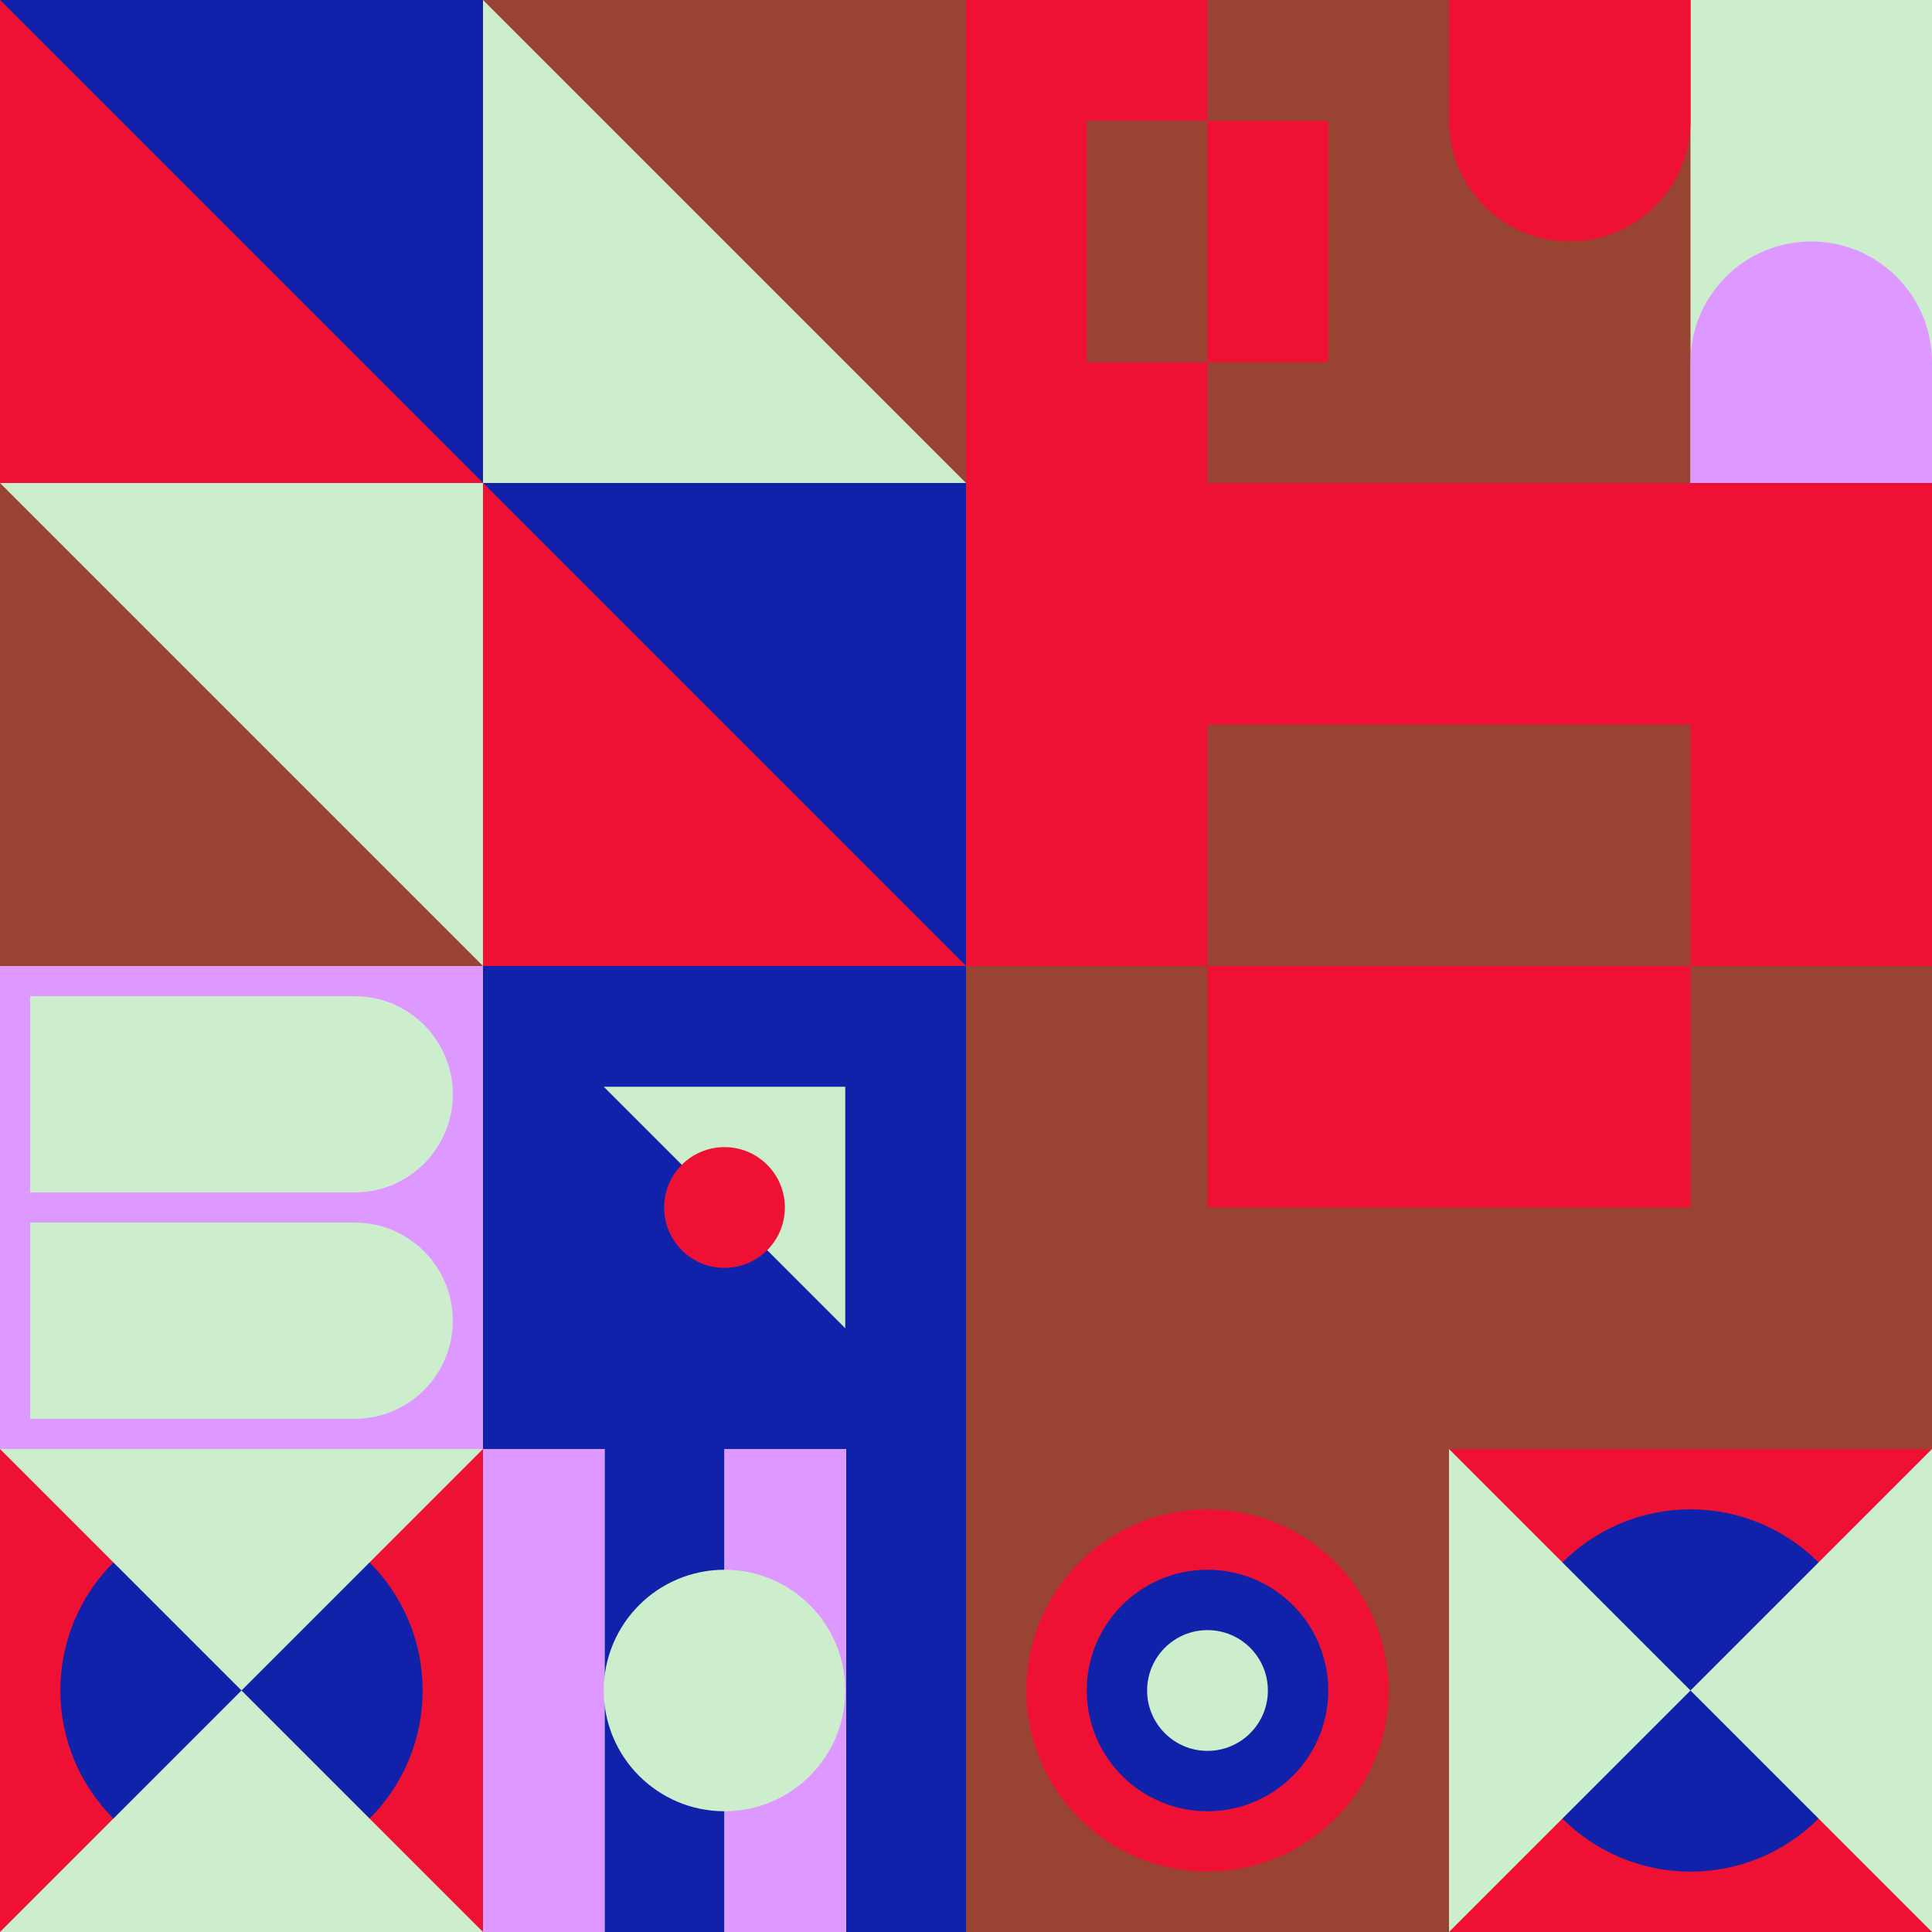 <svg xmlns="http://www.w3.org/2000/svg" id="geo" width="1280" height="1280" fill="none" style="width:640px;height:640px" viewBox="0 0 1280 1280"><g class="svg-image"><g width="640" height="640" class="block-0" clip-path="url(#trim)" transform="scale(2)"><style>@keyframes geo-55a0_t{0%,to{transform:translate(0,0)}13.636%{transform:translate(0,0);animation-timing-function:cubic-bezier(.4,0,.6,1)}50%,63.636%{transform:translate(160px,0);animation-timing-function:cubic-bezier(.4,0,.6,1)}}@keyframes geo-55a1_t{0%,to{transform:translate(0,0)}13.636%{transform:translate(0,0);animation-timing-function:cubic-bezier(.4,0,.6,1)}50%,63.636%{transform:translate(-160px,0);animation-timing-function:cubic-bezier(.4,0,.6,1)}}@keyframes geo-12-a0_t{0%,13.636%{transform:translate(0,0);animation-timing-function:ease-in-out}50%,63.636%{transform:translate(0,-320px);animation-timing-function:ease-in-out}to{transform:translate(0,0)}}@keyframes geo-12-a1_t{0%,13.636%{transform:translate(-160px,-320px);animation-timing-function:ease-in-out}50%,63.636%{transform:translate(-160px,0);animation-timing-function:ease-in-out}to{transform:translate(-160px,-320px)}}@keyframes a1_t{0%,13.636%{transform:translate(120px,160px);animation-timing-function:cubic-bezier(.4,0,.6,1)}63.636%,to{transform:translate(120px,160px)}}@keyframes geo-1a0_t{0%,13.636%{transform:translate(-40px,-80px);animation-timing-function:cubic-bezier(.4,0,.6,1)}50%,63.636%{transform:translate(40px,-80px);animation-timing-function:cubic-bezier(.4,0,.6,1)}to{transform:translate(-40px,-80px)}}@keyframes geo-1a0_w{0%,13.636%{width:80px;animation-timing-function:cubic-bezier(.4,0,.6,1)}50%,63.636%{width:0;animation-timing-function:cubic-bezier(.4,0,.6,1)}to{width:80px}}@keyframes geo-1a2_t{0%,13.636%{transform:translate(160px,80px);animation-timing-function:cubic-bezier(.4,0,.6,1)}63.636%,to{transform:translate(160px,80px)}}@keyframes geo-1a2_w{0%,13.636%{width:80px;animation-timing-function:cubic-bezier(.4,0,.6,1)}50%,63.636%{width:0;animation-timing-function:cubic-bezier(.4,0,.6,1)}to{width:80px}}@keyframes geo-70a0_t{0%,6.818%{transform:translate(160px,160px) rotate(0deg) translate(-160px,-160px);animation-timing-function:cubic-bezier(.4,0,.6,1)}25%,31.818%{transform:translate(160px,160px) rotate(90deg) translate(-160px,-160px);animation-timing-function:cubic-bezier(.4,0,.6,1)}50%,56.818%{transform:translate(160px,160px) rotate(180deg) translate(-160px,-160px);animation-timing-function:cubic-bezier(.4,0,.6,1)}75%,81.818%{transform:translate(160px,160px) rotate(270deg) translate(-160px,-160px);animation-timing-function:cubic-bezier(.4,0,.6,1)}to{transform:translate(160px,160px) rotate(360deg) translate(-160px,-160px)}}@keyframes geo-27a0_t{0%,9.091%{transform:translate(160px,160px) scale(1,1)}33.333%,42.424%,66.667%,75.757%,to{transform:translate(160px,160px) scale(1.5,1.5)}}@keyframes geo-27a1_t{0%,9.091%{transform:translate(160px,160px) scale(1,1)}33.333%,42.424%{transform:translate(160px,160px) scale(2,2)}66.667%,75.757%,to{transform:translate(160px,160px) scale(3,3)}}@keyframes geo-27a2_t{0%,9.091%{transform:translate(160px,160px) scale(0,0)}33.333%,42.424%{transform:translate(160px,160px) scale(1,1)}66.667%,75.757%{transform:translate(160px,160px) scale(2,2)}to{transform:translate(160px,160px) scale(3,3)}}@keyframes geo-27a3_t{0%,33.333%,42.424%,9.091%{transform:translate(160px,160px) scale(0,0)}66.667%,75.757%{transform:translate(160px,160px) scale(1,1)}to{transform:translate(160px,160px) scale(2,2)}}@keyframes geo-27a4_t{0%,33.333%,42.424%,9.091%{transform:translate(160px,160px) scale(0,0)}66.667%,75.757%{transform:translate(160px,160px) scale(1,1)}to{transform:translate(160px,160px) scale(2,2)}}@keyframes geo-27a5_t{0%,33.333%,42.424%,66.667%,75.757%,9.091%{transform:translate(160px,160px) scale(0,0)}to{transform:translate(160px,160px) scale(1,1)}}@keyframes geo-56a0_t{0%,9.091%{transform:translate(160px,160px) scale(1,1);animation-timing-function:cubic-bezier(.4,0,.6,1)}50%,63.636%{transform:translate(160px,160px) scale(.8,.8);animation-timing-function:cubic-bezier(.4,0,.6,1)}to{transform:translate(160px,160px) scale(1,1)}}@keyframes geo-56a1_t{0%,9.091%,to{transform:translate(0,0);animation-timing-function:cubic-bezier(.4,0,.6,1)}50%,63.636%{transform:translate(0,96px);animation-timing-function:cubic-bezier(.4,0,.6,1)}}@keyframes geo-56a2_t{0%,9.091%,to{transform:translate(160px,80px) scaleY(-1) translate(-160px,-240px);animation-timing-function:cubic-bezier(.4,0,.6,1)}50%,63.636%{transform:translate(160px,-16px) scaleY(-1) translate(-160px,-240px);animation-timing-function:cubic-bezier(.4,0,.6,1)}}</style><path fill="#943" d="M0 0h320v320H0z"/><path fill="#943" d="M0 0h320v320H0z"/><path fill="#12a" d="M320 320V160H160l160 160ZM160 160V0H0l160 160Z"/><path fill="#e13" d="M160 160v160h160L160 160ZM0 0v160h160L0 0Z"/><path fill="#cec" d="M160 320V160H0l160 160Z" style="animation:2.2s linear infinite both geo-55a0_t"/><path fill="#cec" d="M160 0v160h160L160 0Z" style="animation:2.2s linear infinite both geo-55a1_t"/></g><g width="320" height="320" class="block-1" clip-path="url(#trim)" transform="translate(640)"><path fill="#e13" d="M0 0h320v320H0z"/><path fill="#943" d="M160 0h160v320H160z"/><g style="animation:2.2s linear infinite both a1_t"><path fill="#943" d="M0 0h80v160H0z" style="animation:2.2s linear infinite both geo-1a0_t,2.2s linear infinite both geo-1a0_w" transform="translate(80 80)"/></g><path fill="#e13" d="M0 0h80v160H0z" style="animation:2.2s linear infinite both geo-1a2_t,2.2s linear infinite both geo-1a2_w" transform="translate(160 80)"/></g><g width="320" height="320" class="block-2" clip-path="url(#trim)" transform="translate(960)"><path fill="#e13" d="M0 0h320v320H0z"/><path fill="#943" d="M0 320V0h320v320z"/><path fill="#cec" d="M160 320V0h160v320z"/><path fill="#d9f" fill-rule="evenodd" d="M160 240v160c0 44.2 35.8 80 80 80s80-35.8 80-80V240c0-44.2-35.8-80-80-80s-80 35.8-80 80Z" style="animation:2.2s ease-in-out infinite both geo-12-a0_t"/><path fill="#e13" fill-rule="evenodd" d="M160 240v160c0 44.2 35.8 80 80 80s80-35.8 80-80V240c0-44.2-35.8-80-80-80s-80 35.8-80 80Z" style="animation:2.2s ease-in-out infinite both geo-12-a1_t" transform="translate(-160 -320)"/></g><g width="640" height="640" class="block-3" clip-path="url(#trim)" transform="matrix(0 2 -2 0 1280 320)"><path fill="#e13" d="M0 0h320v320H0z"/><path fill="#943" d="M160 0h160v320H160z"/><g style="animation:2.2s linear infinite both a1_t"><path fill="#943" d="M0 0h80v160H0z" style="animation:2.2s linear infinite both geo-1a0_t,2.2s linear infinite both geo-1a0_w" transform="translate(80 80)"/></g><path fill="#e13" d="M0 0h80v160H0z" style="animation:2.2s linear infinite both geo-1a2_t,2.2s linear infinite both geo-1a2_w" transform="translate(160 80)"/></g><g width="320" height="320" class="block-4" clip-path="url(#trim)" transform="rotate(90 -160 480)"><path fill="#d9f" d="M0 0h320v320H0z"/><path fill="#cec" d="M20 300V85c0-35.898 29.102-65 65-65 35.899 0 65 29.102 65 65v215H20ZM170 300V85c0-35.898 29.101-65 65-65s65 29.102 65 65v215H170Z"/></g><g width="320" height="320" class="block-5" clip-path="url(#trim)" transform="translate(320 640)"><path fill="#12a" d="M0 0h320v320H0z"/><path fill="#cec" d="M240 240V80H80l160 160Z" style="animation:4.4s linear infinite both geo-70a0_t"/><circle cx="160" cy="160" r="40" fill="#e13"/></g><g width="320" height="320" class="block-6" clip-path="url(#trim)" transform="translate(0 960)"><path fill="#e13" d="M0 0h320v320H0z"/><circle r="120" fill="#12a" style="animation:2.2s ease-in-out infinite both geo-56a0_t" transform="translate(160 160)"/><path fill="#cec" d="M160 160 0 320h320L160 160Z" style="animation:2.2s ease-in-out infinite both geo-56a1_t"/><path fill="#cec" d="M160 160 0 320h320L160 160Z" style="animation:2.2s ease-in-out infinite both geo-56a2_t" transform="matrix(1 0 0 -1 0 320)"/></g><g width="320" height="320" class="block-7" clip-path="url(#trim)" transform="translate(320 960)"><path fill="#fff" d="M0 0h320v320H0z"/><path fill="#d9f" d="M0 320V0h80.64v320z"/><path fill="#12a" d="M80.64 320V0H160v320z"/><path fill="#d9f" d="M160 320V0h80.64v320z"/><path fill="#12a" d="M240.64 320V0H320v320z"/><circle cx="160" cy="160" r="80" fill="#cec"/></g><g width="320" height="320" class="block-8" clip-path="url(#trim)" transform="rotate(90 0 960)"><path fill="#943" d="M0 0h320v320H0z"/><circle cx="160" cy="160" r="120" fill="#e13"/><circle r="80" fill="#12a" style="animation:3.3s ease-in-out infinite both geo-27a0_t" transform="translate(160 160)"/><circle r="40" fill="#cec" style="animation:3.3s ease-in-out infinite both geo-27a1_t" transform="translate(160 160)"/><circle r="40" fill="#e13" style="animation:3.3s ease-in-out infinite both geo-27a2_t" transform="matrix(0 0 0 0 160 160)"/><circle r="40" fill="#12a" style="animation:3.3s ease-in-out infinite both geo-27a3_t" transform="matrix(0 0 0 0 160 160)"/><circle r="40" fill="#12a" style="animation:3.3s ease-in-out infinite both geo-27a4_t" transform="matrix(0 0 0 0 160 160)"/><circle r="40" fill="#cec" style="animation:3.3s ease-in-out infinite both geo-27a5_t" transform="matrix(0 0 0 0 160 160)"/></g><g width="320" height="320" class="block-9" clip-path="url(#trim)" transform="rotate(-90 1120 160)"><path fill="#e13" d="M0 0h320v320H0z"/><circle r="120" fill="#12a" style="animation:2.2s ease-in-out infinite both geo-56a0_t" transform="translate(160 160)"/><path fill="#cec" d="M160 160 0 320h320L160 160Z" style="animation:2.2s ease-in-out infinite both geo-56a1_t"/><path fill="#cec" d="M160 160 0 320h320L160 160Z" style="animation:2.2s ease-in-out infinite both geo-56a2_t" transform="matrix(1 0 0 -1 0 320)"/></g></g><clipPath id="trim"><path fill="#fff" d="M0 0h320v320H0z"/></clipPath><filter id="noiseFilter"><feTurbulence baseFrequency=".5" result="noise"/><feColorMatrix type="saturate" values=".1"/><feBlend in="SourceGraphic" in2="noise" mode="multiply"/></filter><path d="M0 0h1280v1280H0z" filter="url(#noiseFilter)" opacity=".4"/></svg>
